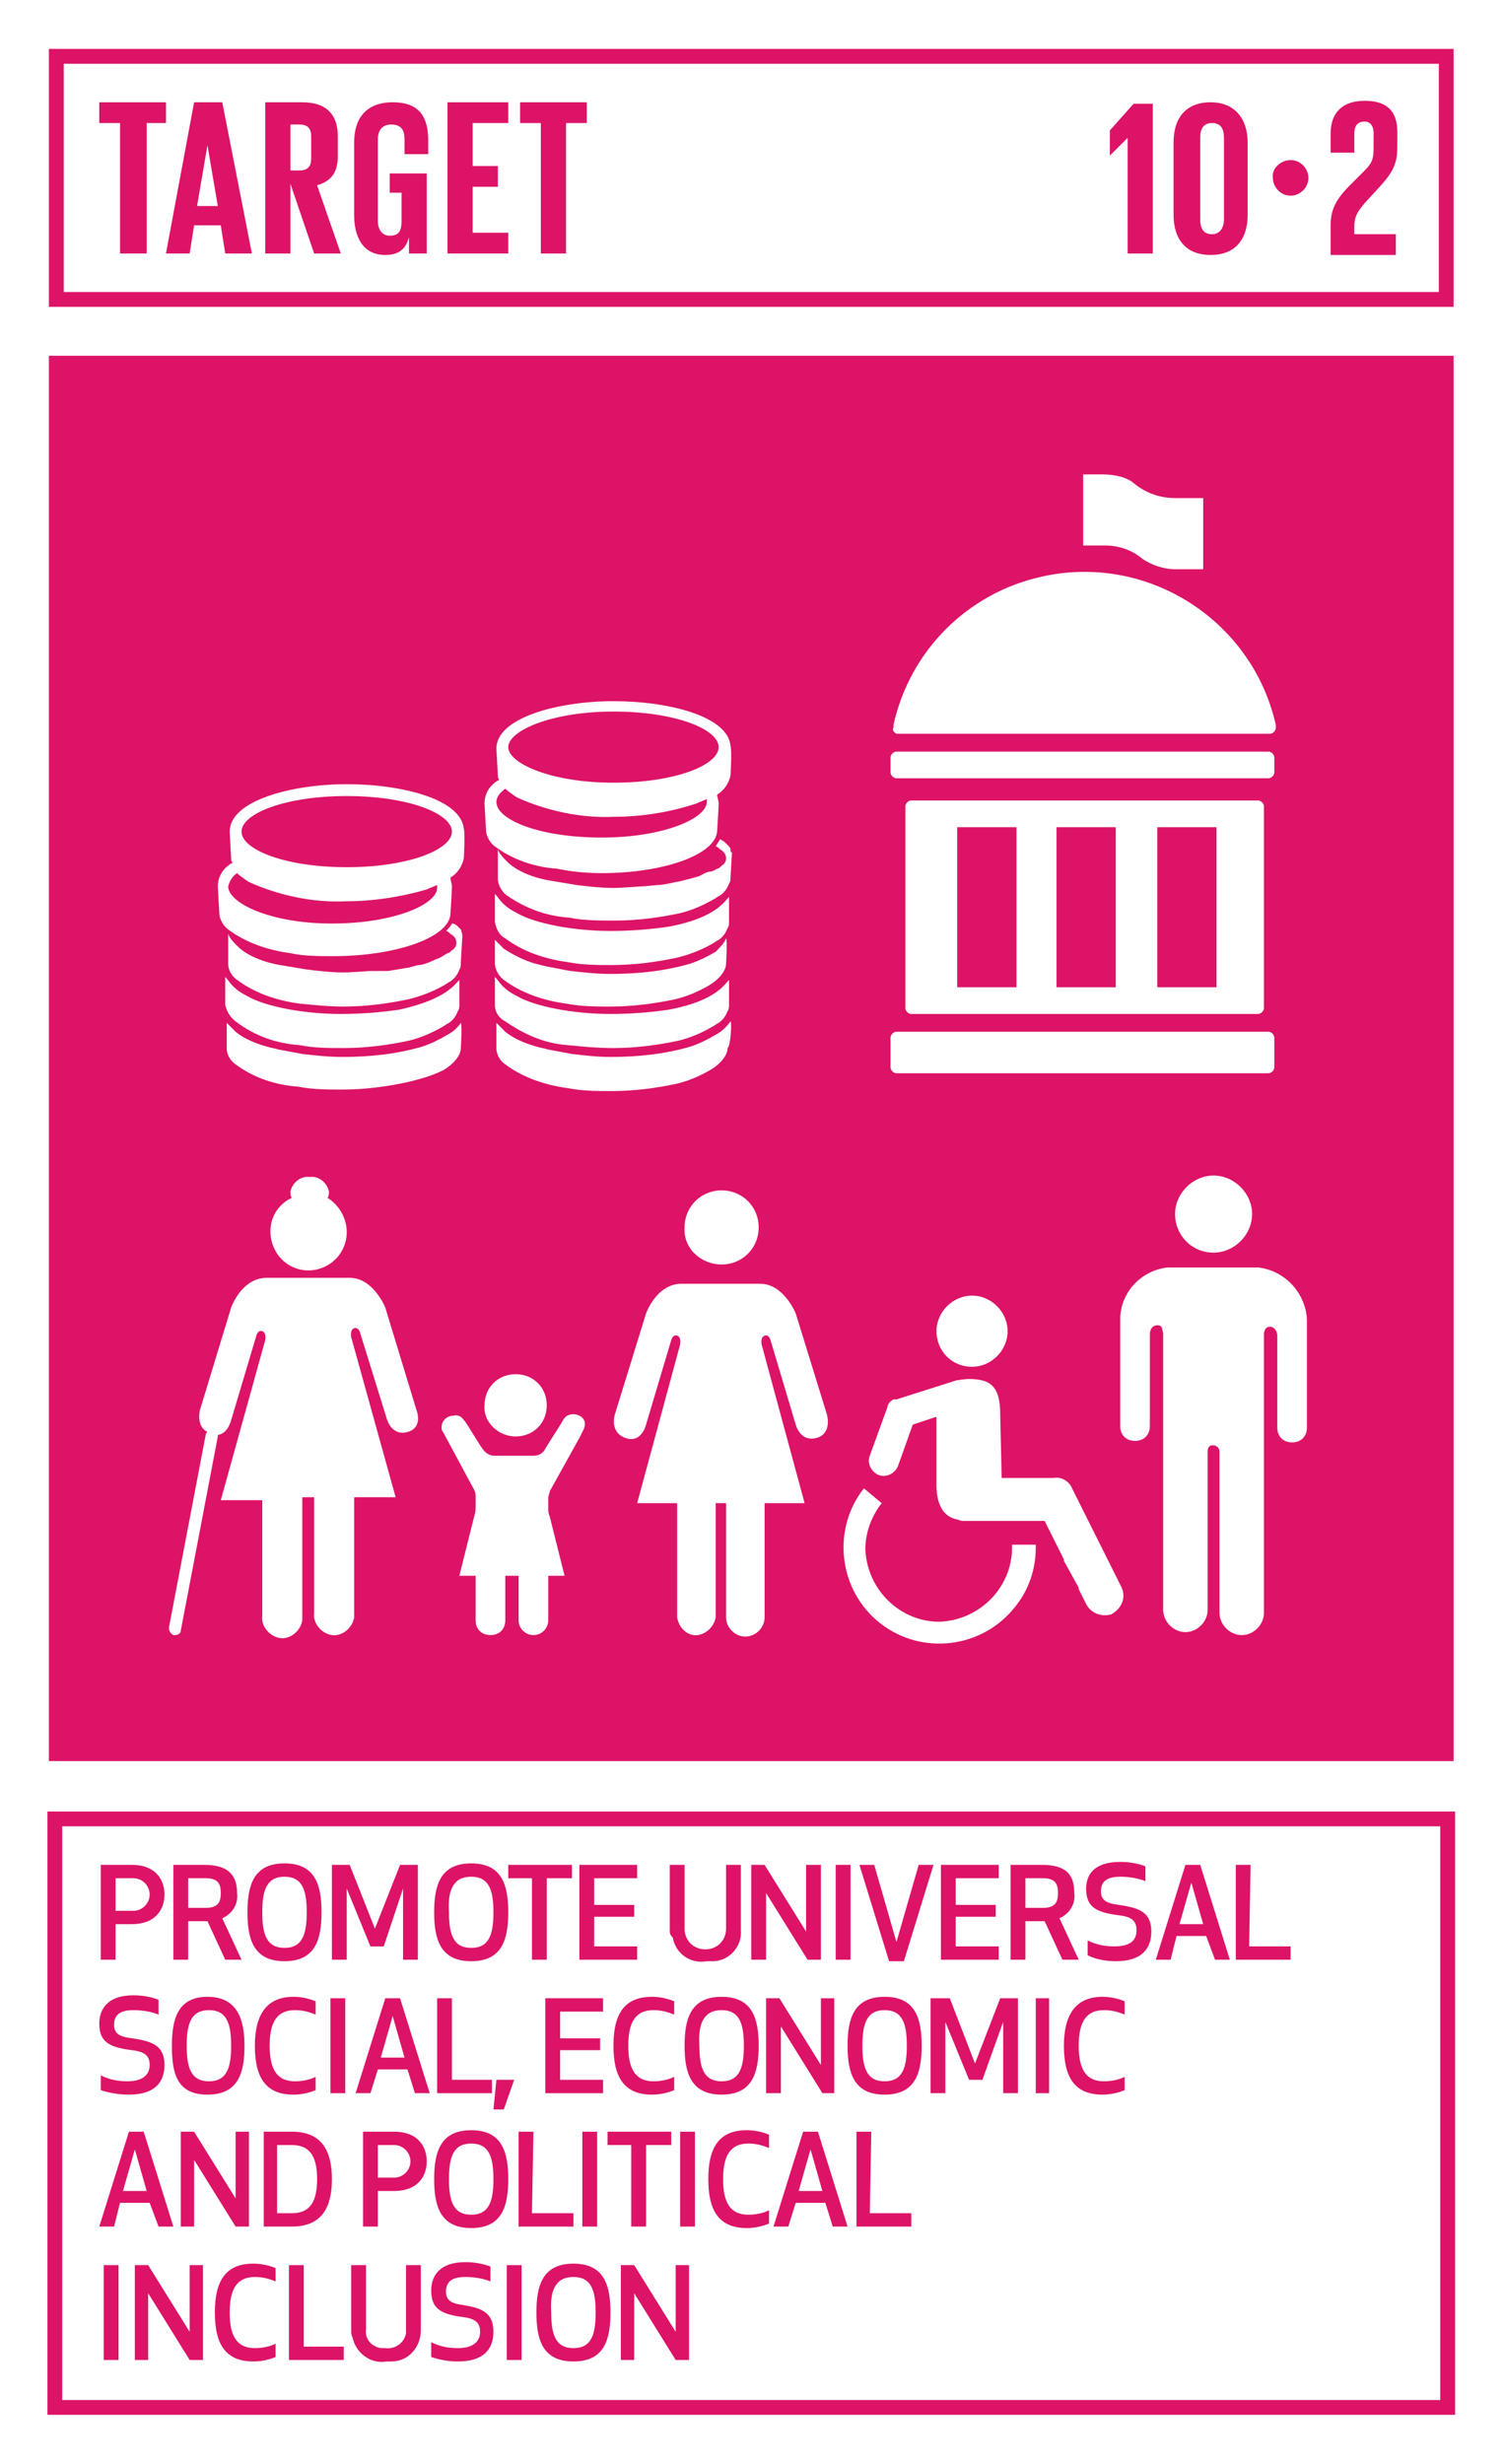 <?xml version="1.0" encoding="utf-8"?>
<!-- Generator: Adobe Illustrator 22.0.1, SVG Export Plug-In . SVG Version: 6.00 Build 0)  -->
<svg version="1.1" id="Layer_1" xmlns="http://www.w3.org/2000/svg" xmlns:xlink="http://www.w3.org/1999/xlink" x="0px" y="0px"
	 viewBox="0 0 101.5 166.2" style="enable-background:new 0 0 101.5 166.2;" xml:space="preserve">
<style type="text/css">
	.st0{fill:#FFFFFF;}
	.st1{fill:#DD1367;}
	.st2{enable-background:new    ;}
</style>
<title>TARGET 1.2</title>
<g id="WHITE_BG">
	<g>
		<rect y="0" class="st0" width="101.5" height="166.2"/>
	</g>
	<g>
		<path class="st1" d="M98.2,162.9h-95v-40.7h95V162.9z M4.2,161.9h93v-38.7h-93V161.9z"/>
	</g>
</g>
<g id="TARGETS">
	<g>
		<g>
			<path class="st1" d="M7.8,132.2h-1v-6.4h2.1c1.6,0,2.2,1,2.2,2c0,1-0.6,2-2.2,2H7.8V132.2z M7.8,128.9H9c0.6,0,1.1-0.5,1.1-1.1
				c0-0.6-0.5-1.1-1.1-1.1c0,0,0,0,0,0H7.8V128.9z"/>
		</g>
		<g>
			<path class="st1" d="M12.7,132.2h-1v-6.4h2.1c1.6,0,2.2,0.7,2.2,1.9c0.1,0.7-0.3,1.4-1,1.7l1.3,2.8h-1.1l-1.2-2.6h-1.3V132.2z
				 M12.7,128.7h1.2c0.9,0,1-0.5,1-1s-0.1-1-1-1h-1.2V128.7z"/>
		</g>
		<g>
			<path class="st1" d="M16.7,129c0-1.8,0.4-3.3,2.5-3.3s2.5,1.5,2.5,3.3s-0.4,3.3-2.5,3.3S16.7,130.8,16.7,129z M17.7,129
				c0,1.5,0.3,2.4,1.5,2.4s1.5-0.9,1.5-2.4s-0.3-2.4-1.5-2.4S17.7,127.5,17.7,129L17.7,129z"/>
		</g>
		<g>
			<path class="st1" d="M25.9,131.3H25l-1.6-3.9l0,4.8h-1v-6.4h1.2l1.7,4.3l1.7-4.3h1.2v6.4h-1v-4.8L25.9,131.3z"/>
		</g>
		<g>
			<path class="st1" d="M29.3,129c0-1.8,0.4-3.3,2.5-3.3s2.5,1.5,2.5,3.3s-0.4,3.3-2.5,3.3S29.3,130.8,29.3,129z M30.3,129
				c0,1.5,0.3,2.4,1.5,2.4c1.2,0,1.5-0.9,1.5-2.4s-0.3-2.4-1.5-2.4S30.2,127.5,30.3,129L30.3,129z"/>
		</g>
		<g>
			<path class="st1" d="M36.9,126.7v5.5h-1v-5.5h-1.6v-0.9h4.3v0.9L36.9,126.7z"/>
		</g>
		<g>
			<path class="st1" d="M42.8,129.3h-2.7v2h2.9v0.9h-3.9v-6.4h3.9v0.9h-2.9v1.8h2.7V129.3z"/>
		</g>
		<g>
			<path class="st1" d="M45.2,130.2v-4.4h1v4.3c0,0.8,0.6,1.4,1.4,1.4s1.4-0.6,1.4-1.4v-4.3h1v4.4c0.1,1.1-0.8,2.1-1.9,2.1
				c-0.2,0-0.3,0-0.4,0c-1.1,0.2-2.1-0.5-2.3-1.6C45.2,130.5,45.2,130.4,45.2,130.2z"/>
		</g>
		<g>
			<path class="st1" d="M54.5,132.2l-2.8-4.5v4.5h-1v-6.4h0.9l2.8,4.5v-4.5h1v6.4H54.5z"/>
		</g>
		<g>
			<path class="st1" d="M56.4,132.2v-6.4h1v6.4H56.4z"/>
		</g>
		<g>
			<path class="st1" d="M63,125.8l-2,6.5h-1l-2-6.5h1l1.5,5.2l1.5-5.2H63z"/>
		</g>
		<g>
			<path class="st1" d="M67.2,129.3h-2.7v2h2.9v0.9h-3.9v-6.4h3.9v0.9h-2.9v1.8h2.7V129.3z"/>
		</g>
		<g>
			<path class="st1" d="M69.2,132.2h-1v-6.4h2.1c1.7,0,2.2,0.7,2.2,1.9c0.1,0.7-0.3,1.4-1,1.7l1.3,2.8h-1.1l-1.2-2.6h-1.3V132.2z
				 M69.2,128.7h1.2c0.9,0,1-0.5,1-1s-0.1-1-1-1h-1.2V128.7z"/>
		</g>
		<g>
			<path class="st1" d="M77.7,130.3c0,1.2-0.7,2-2.4,2c-0.6,0-1.3-0.1-1.9-0.4v-1c0.6,0.3,1.2,0.4,1.8,0.4c1.2,0,1.5-0.5,1.5-1.1
				s-0.3-0.9-1.2-1c-1.6-0.2-2.2-0.6-2.2-1.8c0-0.9,0.5-1.8,2.3-1.8c0.6,0,1.2,0.1,1.7,0.3v1c-0.5-0.2-1.1-0.3-1.7-0.3
				c-1,0-1.3,0.4-1.3,1s0.4,0.8,1.2,0.9C76.9,128.7,77.7,129,77.7,130.3z"/>
		</g>
		<g>
			<path class="st1" d="M81.4,130.6h-2l-0.4,1.6h-1l2-6.4h1l2,6.4h-1L81.4,130.6z M80.4,127l-0.8,2.8h1.6L80.4,127z"/>
		</g>
		<g>
			<path class="st1" d="M84.3,131.3h2.8v0.9h-3.7v-6.4h1L84.3,131.3z"/>
		</g>
		<g>
			<path class="st1" d="M11.1,139.3c0,1.2-0.7,2-2.4,2c-0.6,0-1.3-0.1-1.9-0.3v-1c0.6,0.3,1.2,0.4,1.8,0.4c1.1,0,1.5-0.5,1.5-1.1
				s-0.3-0.9-1.2-1c-1.6-0.2-2.2-0.6-2.2-1.8c0-0.9,0.5-1.9,2.3-1.9c0.6,0,1.2,0.1,1.7,0.3v1c-0.5-0.2-1.1-0.3-1.7-0.3
				c-1,0-1.3,0.4-1.3,1s0.4,0.8,1.2,0.9C10.3,137.7,11.1,138,11.1,139.3z"/>
		</g>
		<g>
			<path class="st1" d="M11.6,138c0-1.8,0.4-3.3,2.4-3.3s2.5,1.5,2.5,3.3s-0.4,3.3-2.5,3.3S11.6,139.8,11.6,138z M12.6,138
				c0,1.5,0.3,2.4,1.5,2.4s1.5-0.9,1.5-2.4s-0.3-2.4-1.5-2.4S12.6,136.5,12.6,138L12.6,138z"/>
		</g>
		<g>
			<path class="st1" d="M19.8,134.7c0.5,0,1,0.1,1.5,0.3v0.9c-0.5-0.2-0.9-0.3-1.4-0.3c-1.2,0-1.7,0.8-1.7,2.4s0.5,2.4,1.7,2.4
				c0.5,0,1-0.1,1.4-0.3v0.9c-0.5,0.2-1,0.3-1.5,0.3c-1.9,0-2.6-1.2-2.6-3.3S18,134.7,19.8,134.7z"/>
		</g>
		<g>
			<path class="st1" d="M22.3,141.2v-6.4h1v6.4H22.3z"/>
		</g>
		<g>
			<path class="st1" d="M27.5,139.6h-2l-0.5,1.6h-1l2-6.4h1l2,6.4h-1L27.5,139.6z M26.5,136l-0.8,2.8h1.6L26.5,136z"/>
		</g>
		<g>
			<path class="st1" d="M30.4,140.3h2.8v0.9h-3.7v-6.4h1V140.3z"/>
		</g>
		<g>
			<path class="st1" d="M34.7,140.3l-0.7,2h-0.7l0.2-2H34.7z"/>
		</g>
		<g>
			<path class="st1" d="M40.5,138.3h-2.7v2h2.9v0.9h-3.9v-6.4h3.9v0.9h-2.9v1.8h2.7V138.3z"/>
		</g>
		<g>
			<path class="st1" d="M44,134.7c0.5,0,1,0.1,1.5,0.3v0.9c-0.5-0.2-0.9-0.3-1.4-0.3c-1.2,0-1.7,0.8-1.7,2.4s0.5,2.4,1.7,2.4
				c0.5,0,1-0.1,1.4-0.3v0.9c-0.5,0.2-1,0.3-1.5,0.3c-1.9,0-2.6-1.2-2.6-3.3S42.1,134.7,44,134.7z"/>
		</g>
		<g>
			<path class="st1" d="M46.2,138c0-1.8,0.4-3.3,2.5-3.3s2.5,1.5,2.5,3.3s-0.4,3.3-2.5,3.3S46.2,139.8,46.2,138z M47.2,138
				c0,1.5,0.3,2.4,1.5,2.4s1.5-0.9,1.5-2.4s-0.3-2.4-1.5-2.4S47.1,136.5,47.2,138L47.2,138z"/>
		</g>
		<g>
			<path class="st1" d="M55.5,141.2l-2.8-4.5v4.5h-1v-6.4h0.9l2.8,4.5v-4.5h0.9v6.4H55.5z"/>
		</g>
		<g>
			<path class="st1" d="M57.2,138c0-1.8,0.4-3.3,2.5-3.3s2.5,1.5,2.5,3.3s-0.4,3.3-2.5,3.3S57.2,139.8,57.2,138z M58.2,138
				c0,1.5,0.3,2.4,1.5,2.4s1.5-0.9,1.5-2.4s-0.3-2.4-1.5-2.4S58.2,136.5,58.2,138L58.2,138z"/>
		</g>
		<g>
			<path class="st1" d="M66.3,140.3h-0.9l-1.6-3.9v4.8h-1v-6.4h1.3l1.7,4.4l1.7-4.4h1.2v6.4h-1v-4.8L66.3,140.3z"/>
		</g>
		<g>
			<path class="st1" d="M69.9,141.2v-6.4h0.9v6.4H69.9z"/>
		</g>
		<g>
			<path class="st1" d="M74.4,134.7c0.5,0,1,0.1,1.5,0.3v0.9c-0.5-0.2-0.9-0.3-1.4-0.3c-1.2,0-1.7,0.8-1.7,2.4s0.5,2.4,1.7,2.4
				c0.5,0,1-0.1,1.4-0.3v0.9c-0.5,0.2-1,0.3-1.5,0.3c-1.9,0-2.6-1.2-2.6-3.3S72.6,134.7,74.4,134.7z"/>
		</g>
		<g>
			<path class="st1" d="M10.1,148.6h-2l-0.4,1.6h-1l2-6.4h1l2,6.4h-1L10.1,148.6z M9.1,145l-0.8,2.8h1.6L9.1,145z"/>
		</g>
		<g>
			<path class="st1" d="M15.9,150.2l-2.8-4.5v4.5h-0.9v-6.4h0.9l2.8,4.5v-4.5h0.9v6.4H15.9z"/>
		</g>
		<g>
			<path class="st1" d="M17.8,150.2v-6.4h1.9c2.1,0,2.7,1.4,2.7,3.2s-0.6,3.2-2.7,3.2H17.8z M18.7,149.3h1c1.3,0,1.7-0.9,1.7-2.3
				s-0.4-2.3-1.7-2.3h-1V149.3z"/>
		</g>
		<g>
			<path class="st1" d="M25.5,150.2h-1v-6.4h2.1c1.6,0,2.2,1,2.2,2s-0.6,2-2.2,2h-1.1V150.2z M25.5,146.9h1.1c0.6,0,1.1-0.5,1.1-1.1
				c0-0.6-0.5-1.1-1.1-1.1h-1.1V146.9z"/>
		</g>
		<g>
			<path class="st1" d="M29.3,147c0-1.8,0.4-3.3,2.5-3.3s2.5,1.5,2.5,3.3s-0.4,3.3-2.5,3.3S29.3,148.8,29.3,147z M30.3,147
				c0,1.5,0.3,2.4,1.5,2.4c1.2,0,1.5-0.9,1.5-2.4s-0.3-2.4-1.5-2.4S30.3,145.5,30.3,147L30.3,147z"/>
		</g>
		<g>
			<path class="st1" d="M35.9,149.3h2.8v0.9H35v-6.4h1L35.9,149.3z"/>
		</g>
		<g>
			<path class="st1" d="M39.3,150.2v-6.4h1v6.4H39.3z"/>
		</g>
		<g>
			<path class="st1" d="M43.6,144.7v5.5h-1v-5.5H41v-0.9h4.3v0.9H43.6z"/>
		</g>
		<g>
			<path class="st1" d="M45.9,150.2v-6.4h1v6.4H45.9z"/>
		</g>
		<g>
			<path class="st1" d="M50.4,143.7c0.5,0,1,0.1,1.5,0.3v0.9c-0.5-0.2-0.9-0.3-1.4-0.3c-1.2,0-1.7,0.8-1.7,2.4s0.5,2.4,1.7,2.4
				c0.5,0,1-0.1,1.4-0.3v0.9c-0.5,0.2-1,0.3-1.5,0.3c-1.9,0-2.6-1.2-2.6-3.3S48.5,143.7,50.4,143.7z"/>
		</g>
		<g>
			<path class="st1" d="M55.7,148.6h-2l-0.5,1.6h-1l2-6.4h1l2,6.4h-1L55.7,148.6z M54.7,145l-0.8,2.8h1.6L54.7,145z"/>
		</g>
		<g>
			<path class="st1" d="M58.7,149.3h2.8v0.9h-3.7v-6.4h1L58.7,149.3z"/>
		</g>
		<g>
			<path class="st1" d="M7,159.2v-6.4h1v6.4H7z"/>
		</g>
		<g>
			<path class="st1" d="M12.8,159.2l-2.8-4.5v4.5H9.1v-6.4h0.9l2.8,4.5v-4.5h0.9v6.4L12.8,159.2z"/>
		</g>
		<g>
			<path class="st1" d="M17.1,152.7c0.5,0,1,0.1,1.5,0.3v0.9c-0.5-0.2-0.9-0.3-1.4-0.3c-1.2,0-1.7,0.8-1.7,2.4s0.5,2.4,1.7,2.4
				c0.5,0,1-0.1,1.4-0.3v0.9c-0.5,0.2-1,0.3-1.5,0.3c-1.9,0-2.6-1.2-2.6-3.3S15.2,152.7,17.1,152.7z"/>
		</g>
		<g>
			<path class="st1" d="M20.4,158.3h2.8v0.9h-3.7v-6.4h1V158.3z"/>
		</g>
		<g>
			<path class="st1" d="M23.7,157.2v-4.4h1v4.3c-0.1,0.7,0.4,1.2,1,1.3c0.1,0,0.2,0,0.3,0c0.7,0.1,1.3-0.4,1.4-1c0-0.1,0-0.2,0-0.3
				v-4.3h1v4.4c0,1.1-0.8,2.1-2,2.1c-0.1,0-0.2,0-0.3,0c-1.1,0.2-2.1-0.6-2.3-1.6C23.7,157.5,23.7,157.4,23.7,157.2z"/>
		</g>
		<g>
			<path class="st1" d="M33.3,157.3c0,1.2-0.7,2-2.4,2c-0.6,0-1.2-0.1-1.8-0.3v-1c0.6,0.3,1.2,0.4,1.8,0.4c1.1,0,1.5-0.5,1.5-1.1
				s-0.3-0.9-1.2-1c-1.5-0.2-2.1-0.6-2.1-1.8c0-0.9,0.5-1.9,2.3-1.9c0.6,0,1.2,0.1,1.7,0.3v1c-0.5-0.2-1.1-0.3-1.7-0.3
				c-1,0-1.3,0.4-1.3,1s0.4,0.8,1.2,0.9C32.5,155.7,33.3,156,33.3,157.3z"/>
		</g>
		<g>
			<path class="st1" d="M34.2,159.2v-6.4h1v6.4H34.2z"/>
		</g>
		<g>
			<path class="st1" d="M36.2,156c0-1.8,0.4-3.3,2.5-3.3s2.5,1.5,2.5,3.3s-0.4,3.3-2.5,3.3S36.2,157.8,36.2,156z M37.2,156
				c0,1.5,0.3,2.4,1.5,2.4s1.5-0.9,1.5-2.4s-0.3-2.4-1.5-2.4S37.1,154.5,37.2,156L37.2,156z"/>
		</g>
		<g>
			<path class="st1" d="M45.6,159.2l-2.8-4.5v4.5h-0.9v-6.4h0.9l2.8,4.5v-4.5h0.9v6.4H45.6z"/>
		</g>
	</g>
	<g>
		<rect x="3.3" y="24" class="st1" width="94.8" height="94.8"/>
	</g>
	<g>
		<path class="st1" d="M98.2,20.7H3.3V3.3h94.8V20.7z M4.3,19.7h92.8V4.3H4.3L4.3,19.7z"/>
	</g>
	<g class="st2">
		<path class="st1" d="M6.7,6.9h4.5v1.4H9.9v8.8H8.1V8.3H6.7V6.9z"/>
	</g>
	<g class="st2">
		<path class="st1" d="M11.2,17.1l1.9-10.2h1.9L17,17.1h-1.8l-0.3-1.9h-1.8l-0.3,1.9H11.2z M13.3,13.9h1.4L14,9.8h0L13.3,13.9z"/>
	</g>
	<g class="st2">
		<path class="st1" d="M19.6,12.4v4.7h-1.7V6.9h2.5c1.7,0,2.4,0.9,2.4,2.3v1.3c0,1.1-0.4,1.7-1.4,2l1.6,4.6h-1.8L19.6,12.4z
			 M19.6,8.3v3.2h0.6c0.6,0,0.8-0.3,0.8-0.8V9.2c0-0.6-0.3-0.8-0.8-0.8H19.6z"/>
	</g>
	<g class="st2">
		<path class="st1" d="M26.4,11.7h2.4v5.4h-1.2V16c-0.2,0.8-0.7,1.2-1.6,1.2c-1.5,0-2.1-1.2-2.1-2.7V9.6c0-1.6,0.8-2.7,2.6-2.7
			c1.9,0,2.4,1.1,2.4,2.6v0.9h-1.6v-1c0-0.6-0.2-1-0.9-1c-0.6,0-0.9,0.4-0.9,1v5.5c0,0.6,0.3,1,0.8,1c0.6,0,0.8-0.3,0.8-1V13h-0.8
			V11.7z"/>
	</g>
	<g class="st2">
		<path class="st1" d="M30.2,6.9h4.1v1.4h-2.4v2.9h1.7v1.4h-1.7v3.1h2.4v1.4h-4.1V6.9z"/>
	</g>
	<g class="st2">
		<path class="st1" d="M35.1,6.9h4.5v1.4h-1.4v8.8h-1.7V8.3h-1.4V6.9z"/>
	</g>
	<g class="st2">
		<path class="st1" d="M77.8,6.9v10.2h-1.7V9.3h0l-1.2,1.2h0V8.8l1.6-1.8H77.8z"/>
		<path class="st1" d="M79.2,14.5V9.6c0-1.6,0.8-2.7,2.5-2.7c1.7,0,2.5,1.2,2.5,2.7v4.9c0,1.6-0.8,2.7-2.5,2.7
			C80,17.2,79.2,16.1,79.2,14.5z M82.6,14.8V9.3c0-0.6-0.2-1-0.8-1c-0.6,0-0.8,0.4-0.8,1v5.5c0,0.6,0.2,1,0.8,1
			C82.3,15.8,82.6,15.4,82.6,14.8z"/>
	</g>
	<g class="st2">
	</g>
	<g class="st2">
		<path class="st1" d="M87.1,10.8c0.7,0,1.2,0.6,1.2,1.2c0,0.7-0.6,1.2-1.2,1.2c-0.7,0-1.2-0.6-1.2-1.2
			C85.8,11.4,86.4,10.8,87.1,10.8z"/>
	</g>
	<g class="st2">
		<path class="st1" d="M89.8,15.2c0-1,0.3-1.7,1.3-2.7l1-1c0.6-0.6,0.6-0.9,0.6-1.8V9c0-0.6-0.3-0.8-0.6-0.8c-0.4,0-0.7,0.2-0.7,0.8
			v1.3h-1.6V9c0-1.4,0.8-2.2,2.3-2.2c1.5,0,2.2,0.7,2.2,2.1v1c0,1-0.2,1.6-1.1,2.6l-1.1,1.2c-0.4,0.5-0.7,0.8-0.7,1.6v0.5h2.8v1.4
			h-4.4V15.2z"/>
	</g>
	<g>
		<g>
			<path class="st0" d="M60.5,50.7h25.1c0.2,0,0.4,0.2,0.4,0.4v1c0,0.2-0.2,0.4-0.4,0.4H60.5c-0.2,0-0.4-0.2-0.4-0.4v-1
				C60.1,50.9,60.3,50.7,60.5,50.7z"/>
		</g>
		<g>
			<path class="st0" d="M60.5,69.6h25.1c0.2,0,0.4,0.2,0.4,0.4v2c0,0.2-0.2,0.4-0.4,0.4H60.5c-0.2,0-0.4-0.2-0.4-0.4v-2
				C60.1,69.8,60.3,69.6,60.5,69.6z"/>
		</g>
		<g>
			<path class="st0" d="M60.5,49.5h25.2c0.2,0,0.4-0.2,0.4-0.4v-0.2c-1.6-7.1-8.7-11.6-15.8-10c-5,1.1-8.9,5-10,10
				c0,0.1,0,0.1,0,0.2l0,0C60.2,49.2,60.3,49.4,60.5,49.5z"/>
		</g>
		<g>
			<path class="st0" d="M84.9,68.4c0.2,0,0.4-0.2,0.4-0.4c0,0,0,0,0,0V54.4c0-0.2-0.2-0.4-0.4-0.4l0,0H61.5c-0.2,0-0.4,0.2-0.4,0.4
				V68c0,0.2,0.2,0.4,0.4,0.4l0,0L84.9,68.4z M78.1,55.8h4v10.8h-4V55.8z M71.3,55.8h4v10.8h-4V55.8z M64.6,55.8h4v10.8h-4V55.8z"/>
		</g>
		<g>
			<path class="st0" d="M74.6,36.8c0.9,0,1.8,0.3,2.5,0.9c0.6,0.4,1.4,0.7,2.2,0.7h1.9v-4.8h-1.9c-1.1,0-2.1-0.4-2.9-1.1
				C75.8,32.1,75,32,74.3,32h-1.2v4.8C73.6,36.8,74.1,36.8,74.6,36.8z"/>
		</g>
	</g>
	<g>
		<g>
			<g>
				<path class="st0" d="M20.8,85.7c1.4,0,2.6-1.1,2.6-2.6c0-0.9-0.5-1.8-1.3-2.3c0.1-0.1,0.1-0.3,0.1-0.4c-0.1-0.6-0.7-1.1-1.3-1
					c-0.6-0.1-1.2,0.4-1.3,1c0,0.1,0,0.3,0.1,0.4c-1.3,0.6-1.8,2.1-1.2,3.4C18.9,85.1,19.8,85.7,20.8,85.7z"/>
			</g>
			<g>
				<path class="st0" d="M28.1,95.1l-2.1-6.9c0,0-0.8-2-2.4-2H18c-1.7,0-2.4,2-2.4,2l-2.1,6.9c0,0-0.3,1.1,0.5,1.5
					c0,0-0.1,0.1-0.1,0.1l-2.5,13.1c0,0.2,0.1,0.4,0.3,0.5h0.1c0.2,0,0.4-0.1,0.4-0.3l2.5-13.1c0,0,0-0.1,0-0.1c0.7-0.1,0.9-1,0.9-1
					l1.7-5.7c0,0,0.1-0.4,0.4-0.3s0.2,0.6,0.2,0.6l-3,10.8h2.8v7.8c-0.1,0.7,0.5,1.4,1.2,1.5c0.7,0.1,1.4-0.5,1.5-1.2
					c0-0.1,0-0.2,0-0.2V101h0.8v7.8c-0.1,0.7,0.5,1.4,1.2,1.5c0.7,0.1,1.4-0.5,1.5-1.2c0-0.1,0-0.2,0-0.2V101h2.8l-3-10.8
					c0,0-0.1-0.5,0.2-0.6s0.4,0.3,0.4,0.3l1.8,5.8c0,0,0.3,1.2,1.4,0.9S28.1,95.1,28.1,95.1z"/>
			</g>
		</g>
		<g>
			<g>
				<path class="st0" d="M48.7,85.3c1.4,0,2.5-1.1,2.5-2.5c0-1.4-1.1-2.5-2.5-2.5c-1.4,0-2.5,1.1-2.5,2.5c0,0,0,0,0,0
					C46.1,84.2,47.3,85.3,48.7,85.3z"/>
			</g>
			<g>
				<path class="st0" d="M55.8,95.4l-2.1-6.8c0,0-0.8-2-2.4-2H46c-1.7,0-2.4,2-2.4,2l-2.1,6.8c0,0-0.4,1.2,0.7,1.6s1.4-0.9,1.4-0.9
					l1.7-5.7c0,0,0.1-0.4,0.4-0.3s0.2,0.6,0.2,0.6l-2.9,10.7h2.7v7.7c0.1,0.7,0.7,1.3,1.4,1.2c0.6-0.1,1.1-0.6,1.2-1.2v-7.7H49v7.7
					c0,0.7,0.6,1.3,1.3,1.3c0.7,0,1.3-0.6,1.3-1.3v-7.7h2.7l-2.9-10.7c0,0-0.1-0.5,0.2-0.6s0.4,0.3,0.4,0.3l1.7,5.7
					c0,0,0.3,1.2,1.4,0.9S55.8,95.4,55.8,95.4z"/>
			</g>
		</g>
		<g>
			<g>
				<path class="st0" d="M39.1,95.5c-0.4-0.2-0.9-0.1-1.1,0.3c0,0,0,0,0,0c-0.4,0.7-0.9,1.4-1.3,2.1c-0.2,0.2-0.4,0.3-0.7,0.3h-2.6
					c-0.3,0-0.5-0.1-0.7-0.3c-0.3-0.3-1.3-2.1-1.4-2.1c-0.1-0.2-0.4-0.4-0.7-0.3c-0.4,0-0.8,0.3-0.8,0.8c0,0.1,0,0.2,0.1,0.3
					l2.1,3.9c0.1,0.2,0.1,0.3,0.1,0.5v0.6l0,0c0,0.2,0,0.4-0.1,0.7l-1,4h1.1v3l0,0c0,0.6,0.4,1,1,1s1-0.4,1-1v-3H35c0,0,0,0.1,0,0.1
					v2.9c0,0.6,0.5,1,1,1c0.6,0,1-0.5,1-1v-3h1.1l-1-4c-0.1-0.2-0.1-0.4-0.1-0.5v-0.2l0,0v-0.5c0-0.2,0.1-0.4,0.1-0.5l2-3.6l0.2-0.4
					C39.6,96.1,39.5,95.7,39.1,95.5C39.1,95.5,39.1,95.5,39.1,95.5z"/>
			</g>
			<g>
				<path class="st0" d="M34.8,96.9c1.2,0,2.1-0.9,2.1-2.1c0-1.2-0.9-2.1-2.1-2.1c-1.2,0-2.1,0.9-2.1,2.1c0,0,0,0,0,0
					C32.6,95.9,33.6,96.9,34.8,96.9C34.8,96.9,34.8,96.9,34.8,96.9z"/>
			</g>
		</g>
		<g>
			<g>
				<path class="st0" d="M65.6,92.2c1.3,0,2.4-1.1,2.4-2.4c0-1.3-1.1-2.4-2.4-2.4c-1.3,0-2.4,1.1-2.4,2.4
					C63.2,91.1,64.2,92.2,65.6,92.2C65.6,92.2,65.6,92.2,65.6,92.2z"/>
			</g>
			<g>
				<path class="st0" d="M75.7,107.1l-1-2l0,0l-2.4-4.8c-0.2-0.4-0.7-0.7-1.2-0.6h-3.5l-0.1-4.3c0-1.3-0.3-2.1-1.3-2.3
					c-0.5-0.1-1-0.1-1.5,0h-0.1l0,0l-4.1,1.3h-0.1h-0.1l0,0c-0.2,0.1-0.4,0.3-0.4,0.5l-1.2,3.3c-0.2,0.5,0.1,1.1,0.6,1.3
					c0.5,0.2,1.1-0.1,1.3-0.6l0,0l1-2.8l1.5-0.5h0.1v4.6c0,1,0.3,2.1,1.4,2.3l0.3,0.1c0.2,0,0.4,0,0.5,0h5.1l1.3,2.6
					c0,0,0,0.1,0,0.1l0.5,0.9l0.5,0.9v0.1l0,0l0.5,1c0.3,0.6,1,0.9,1.7,0.7C75.7,108.5,76,107.8,75.7,107.1c0,0,0-0.1,0-0.2
					L75.7,107.1z"/>
			</g>
			<g>
				<path class="st0" d="M68.3,104.2c0,0.1,0,0.2,0,0.2c0,2.7-2.2,4.9-4.9,5c-2.7,0-4.9-2.2-5-4.9c0-1.1,0.4-2.2,1.1-3.1l-1.2-1
					c-2.2,2.8-1.7,6.9,1.1,9.1c2.8,2.2,6.9,1.7,9.1-1.1c0.9-1.1,1.4-2.5,1.4-4c0-0.1,0-0.2,0-0.2H68.3z"/>
			</g>
		</g>
		<g>
			<g>
				<path class="st0" d="M81.9,84.5c1.4,0,2.6-1.2,2.6-2.6s-1.2-2.6-2.6-2.6c-1.4,0-2.6,1.2-2.6,2.6S80.4,84.5,81.9,84.5
					C81.9,84.5,81.9,84.5,81.9,84.5z"/>
			</g>
			<g>
				<path class="st0" d="M84.9,85.5h-6.1c-1.8,0.2-3.2,1.7-3.2,3.5v7.2c0,0.6,0.4,1,1,1s1-0.4,1-1V90c0-0.2,0.1-0.6,0.5-0.6
					s0.3,0.3,0.4,0.5v18.7c0,0.8,0.7,1.5,1.5,1.5c0.8,0,1.5-0.7,1.5-1.5V97.9c0-0.2,0.1-0.4,0.3-0.4c0,0,0,0,0.1,0l0,0
					c0.2,0,0.4,0.2,0.4,0.4c0,0,0,0,0,0.1v10.8c0,0.8,0.7,1.5,1.5,1.5c0.8,0,1.5-0.7,1.5-1.5V90c0-0.2,0.1-0.5,0.4-0.5
					s0.5,0.3,0.5,0.6v6.2c0,0.6,0.4,1,1,1s1-0.4,1-1V89C88.1,87.2,86.7,85.7,84.9,85.5z"/>
			</g>
		</g>
	</g>
	<g>
		<g>
			<path class="st0" d="M30.2,69.8c-0.5,0.3-1.1,0.6-1.7,0.8c-1.7,0.5-3.5,0.7-5.4,0.7c-0.9,0-1.8-0.1-2.7-0.2
				c-0.5-0.1-1.1-0.2-1.6-0.3c-0.3-0.1-0.5-0.1-0.8-0.2c-0.7-0.2-1.5-0.5-2.1-1c-0.2-0.2-0.4-0.4-0.6-0.6v0.7c0,0.2,0,1,0,1
				c0,0.5,0.3,0.9,0.6,1.1c1.2,0.9,2.7,1.4,4.2,1.5c1,0.2,2,0.2,3,0.2c1.5,0,3-0.2,4.4-0.5l0,0c0.8-0.2,1.6-0.4,2.4-0.8l0,0
				c0.7-0.4,1.2-1,1.2-1.5c0,0,0.1-1.6,0-1.7C30.9,69.3,30.6,69.6,30.2,69.8z"/>
		</g>
		<g>
			<path class="st0" d="M22.5,64.5c4.3,0,7.9-1.3,7.9-2.9c0,0,0.1-1.5,0.1-1.8c0-0.2-0.1-0.4-0.1-0.6c0.5-0.3,0.8-0.8,0.9-1.3
				c0,0,0.1-1.7,0-2c-0.2-2-4.2-3-7.9-3s-7.9,1.1-7.9,3.2c0,0.1,0.1,1.8,0.1,1.8c0,0.1,0,0.2,0.1,0.3c-0.6,0.3-1,0.9-1,1.6
				c0,0.1,0.1,1.8,0.1,1.8c0,0.4,0.3,0.9,0.6,1.1c1.2,0.9,2.7,1.4,4.2,1.6C20.5,64.5,21.5,64.5,22.5,64.5z M23.4,53.7
				c4.2,0,7.1,1.2,7.1,2.4s-2.9,2.4-7.1,2.4s-7.1-1.2-7.1-2.4S19.2,53.7,23.4,53.7z M15.4,59.8c0.1-0.4,0.3-0.7,0.6-0.9
				c0.2,0.2,0.5,0.4,0.8,0.6c2,0.9,4.3,1.4,6.5,1.3c1.9,0,3.8-0.3,5.5-0.8c0.2-0.1,0.5-0.2,0.7-0.3c0,0.1,0,0.1,0,0.2
				c0,1.1-2.9,2.4-7.1,2.4S15.4,60.9,15.4,59.8z"/>
		</g>
		<g>
			<path class="st0" d="M20.2,70.5c1,0.2,2,0.2,3,0.2c1.5,0,3-0.2,4.4-0.5h0c0.8-0.2,1.5-0.5,2.2-0.9l0,0c0.2-0.1,0.3-0.2,0.5-0.3
				c0.3-0.2,0.5-0.5,0.6-0.8c0.1-0.1,0.1-0.3,0.1-0.4c0,0,0-1.6,0-1.7c-0.3,0.3-0.9,1.3-4,2c-1.3,0.2-2.7,0.3-4,0.3
				c-2.5,0-5.1-0.5-6.3-1.2c-0.4-0.2-0.7-0.4-1-0.7c-0.2-0.2-0.3-0.4-0.5-0.6c0,0,0,0.8,0,0.8v1.1c0.1,0.4,0.3,0.8,0.7,1.1
				C17.2,69.9,18.7,70.4,20.2,70.5z"/>
		</g>
		<g>
			<path class="st0" d="M31,62.6c-0.2-0.2-0.3-0.3-0.5-0.3c-0.1,0.2-0.2,0.3-0.4,0.5c0.1,0,0.2,0.1,0.3,0.2c0.2,0.1,0.4,0.3,0.4,0.6
				c0,0.2-0.1,0.4-0.3,0.5c-0.1,0.1-0.2,0.2-0.3,0.2l-0.5,0.3c0,0-0.5,0.2-0.7,0.3c0,0-0.5,0.2-0.7,0.2s-0.7,0.2-0.9,0.2l-1.2,0.2
				L25,65.5c-0.1,0-1.3,0.1-1.8,0.1c-0.8,0-1.7-0.1-2.5-0.2c-0.6-0.1-1.2-0.2-1.8-0.3c-0.6-0.1-1.3-0.3-1.9-0.6
				c-0.4-0.2-0.7-0.4-1-0.7c-0.2-0.2-0.5-0.5-0.6-0.8v1v1c0,0.5,0.3,0.9,0.6,1.1c1.2,0.9,2.7,1.4,4.2,1.6c1,0.1,2,0.2,3,0.2
				c1.5,0,3-0.2,4.4-0.5l0,0c0.8-0.2,1.6-0.5,2.3-0.9l0,0c0.2-0.1,0.3-0.2,0.5-0.3c0.3-0.2,0.5-0.5,0.6-0.8c0.1-0.1,0.1-0.3,0.1-0.5
				c0,0,0.1-1.7,0.1-1.7c0-0.1,0-0.3-0.1-0.4C31.2,62.8,31.1,62.7,31,62.6z"/>
		</g>
		<g>
			<path class="st0" d="M40.6,58.9c4.3,0,7.8-1.3,7.8-2.9c0,0,0.1-1.5,0.1-1.8c0-0.2-0.1-0.4-0.1-0.6c0.5-0.3,0.8-0.8,0.9-1.3
				c0,0,0.1-1.7,0-2c-0.2-2-4.2-3-7.9-3s-7.9,1.1-7.9,3.2c0,0.1,0.1,1.8,0.1,1.8c0,0.1,0,0.2,0.1,0.3c-0.6,0.3-1,0.9-1,1.6
				c0,0.1,0.1,1.8,0.1,1.8c0,0.4,0.3,0.9,0.6,1.1c1.2,0.9,2.7,1.4,4.2,1.5C38.5,58.8,39.6,58.9,40.6,58.9z M41.4,48
				c4.2,0,7.1,1.2,7.1,2.4s-2.9,2.4-7.1,2.4s-7.1-1.3-7.1-2.4S37.2,48,41.4,48z M33.5,54.1c0-0.3,0.2-0.6,0.6-0.9
				c0.2,0.2,0.5,0.4,0.8,0.6c2,0.9,4.3,1.4,6.5,1.3c1.9,0,3.8-0.3,5.6-0.9c0.2-0.1,0.5-0.2,0.7-0.3c0,0.1,0,0.1,0,0.2
				c0,1.1-2.9,2.4-7.1,2.4S33.5,55.3,33.5,54.1z"/>
		</g>
		<g>
			<path class="st0" d="M49.3,57.3c0-0.1-0.1-0.2-0.2-0.3c-0.1-0.1-0.1-0.1-0.2-0.2c-0.1-0.1-0.2-0.1-0.3-0.2
				c-0.1,0.2-0.2,0.3-0.3,0.5c0.1,0,0.2,0.1,0.3,0.2c0.2,0.1,0.4,0.3,0.4,0.6c0,0.2-0.1,0.4-0.3,0.5c-0.1,0.1-0.2,0.2-0.3,0.2
				c0,0-0.3,0.2-0.5,0.2s-0.5,0.2-0.7,0.3l-0.7,0.2c-0.1,0-0.7,0.2-0.9,0.2c0,0-0.8,0.2-1.2,0.2c-0.1,0-0.9,0.1-1.2,0.1
				c-0.1,0-1.3,0.1-1.8,0.1c-0.8,0-1.7-0.1-2.5-0.2c-0.6-0.1-1.2-0.2-1.8-0.3c-0.6-0.1-1.3-0.3-1.9-0.6c-0.4-0.2-0.7-0.4-1-0.7
				c-0.2-0.2-0.5-0.5-0.6-0.8v1v1c0,0.4,0.3,0.9,0.6,1.1c1.3,0.9,2.7,1.4,4.2,1.5c1,0.2,2,0.2,3.1,0.2c1.5,0,3-0.2,4.4-0.5l0,0
				c0.8-0.2,1.5-0.5,2.2-0.9l0,0c0.2-0.1,0.3-0.2,0.5-0.3c0.3-0.2,0.5-0.5,0.6-0.8c0.1-0.1,0.1-0.3,0.1-0.4c0,0,0.1-1.7,0.1-1.7
				C49.3,57.5,49.3,57.4,49.3,57.3z"/>
		</g>
		<g>
			<path class="st0" d="M48.3,64.2c-0.5,0.3-1.1,0.6-1.7,0.8c-1.7,0.5-3.5,0.7-5.4,0.7c-0.9,0-1.8-0.1-2.7-0.2
				c-0.6-0.1-1-0.2-1.6-0.3l-0.8-0.2c-0.7-0.2-1.5-0.6-2.1-1c-0.2-0.2-0.4-0.4-0.6-0.6V64c0,0.2,0,1,0,1c0,0.4,0.3,0.9,0.6,1.1
				c1.2,0.9,2.7,1.4,4.2,1.6c1,0.2,2,0.2,3,0.2c1.5,0,3-0.2,4.4-0.5l0,0c0.8-0.2,1.5-0.5,2.2-0.9l0,0c0.7-0.4,1.2-1,1.2-1.5
				c0,0,0.1-1.6,0-1.7C48.9,63.6,48.6,63.9,48.3,64.2z"/>
		</g>
		<g>
			<path class="st0" d="M34.1,63.3c1.2,0.9,2.7,1.4,4.2,1.6c1,0.2,2,0.2,3,0.2c1.5,0,3-0.2,4.4-0.5l0,0c0.8-0.2,1.6-0.5,2.3-0.9l0,0
				c0.2-0.1,0.3-0.2,0.5-0.3c0.3-0.2,0.5-0.5,0.6-0.8c0.1-0.1,0.1-0.3,0.1-0.4c0,0,0-1.6,0-1.7c-0.3,0.3-0.9,1.4-4,2
				c-1.3,0.2-2.7,0.3-4,0.3c-2.5,0-5.1-0.5-6.3-1.2c-0.4-0.2-0.7-0.4-1-0.7c-0.2-0.2-0.3-0.4-0.5-0.6c0,0,0,0.8,0,0.8v1.1
				C33.5,62.7,33.7,63.1,34.1,63.3z"/>
		</g>
		<g>
			<path class="st0" d="M49.3,68.9c-0.3,0.4-0.6,0.7-1,0.9c-0.5,0.3-1.1,0.6-1.7,0.8c-1.7,0.5-3.5,0.7-5.4,0.7
				c-0.9,0-1.7-0.1-2.6-0.2c-0.5-0.1-1.1-0.2-1.6-0.3c-0.3-0.1-0.5-0.1-0.8-0.2c-0.7-0.2-1.5-0.5-2.1-1c-0.2-0.2-0.4-0.4-0.6-0.6
				v0.7c0,0.2,0,1,0,1c0,0.5,0.3,0.9,0.6,1.1c1.2,0.9,2.7,1.4,4.2,1.6c1,0.2,2,0.2,3,0.2c1.5,0,3-0.2,4.4-0.5l0,0
				c0.8-0.2,1.5-0.5,2.2-0.9l0,0c0.7-0.4,1.2-1,1.2-1.5C49.3,70.6,49.4,69,49.3,68.9z"/>
		</g>
		<g>
			<path class="st0" d="M38.3,70.5c1,0.1,2,0.2,3.1,0.2c1.5,0,3-0.2,4.4-0.5h0c0.8-0.2,1.5-0.5,2.2-0.9l0,0c0.2-0.1,0.3-0.2,0.5-0.3
				c0.3-0.2,0.5-0.5,0.6-0.8c0.1-0.1,0.1-0.3,0.1-0.4c0,0,0-1.6,0-1.7c-0.3,0.3-0.9,1.4-4,2c-1.3,0.2-2.7,0.3-4,0.3
				c-2.5,0-5.1-0.5-6.3-1.2c-0.4-0.2-0.7-0.4-1-0.7c-0.2-0.2-0.3-0.4-0.5-0.6c0,0,0,0.8,0,0.8v1.1c0,0.5,0.3,0.9,0.7,1.1
				C35.4,69.8,36.8,70.4,38.3,70.5z"/>
		</g>
	</g>
</g>
</svg>
